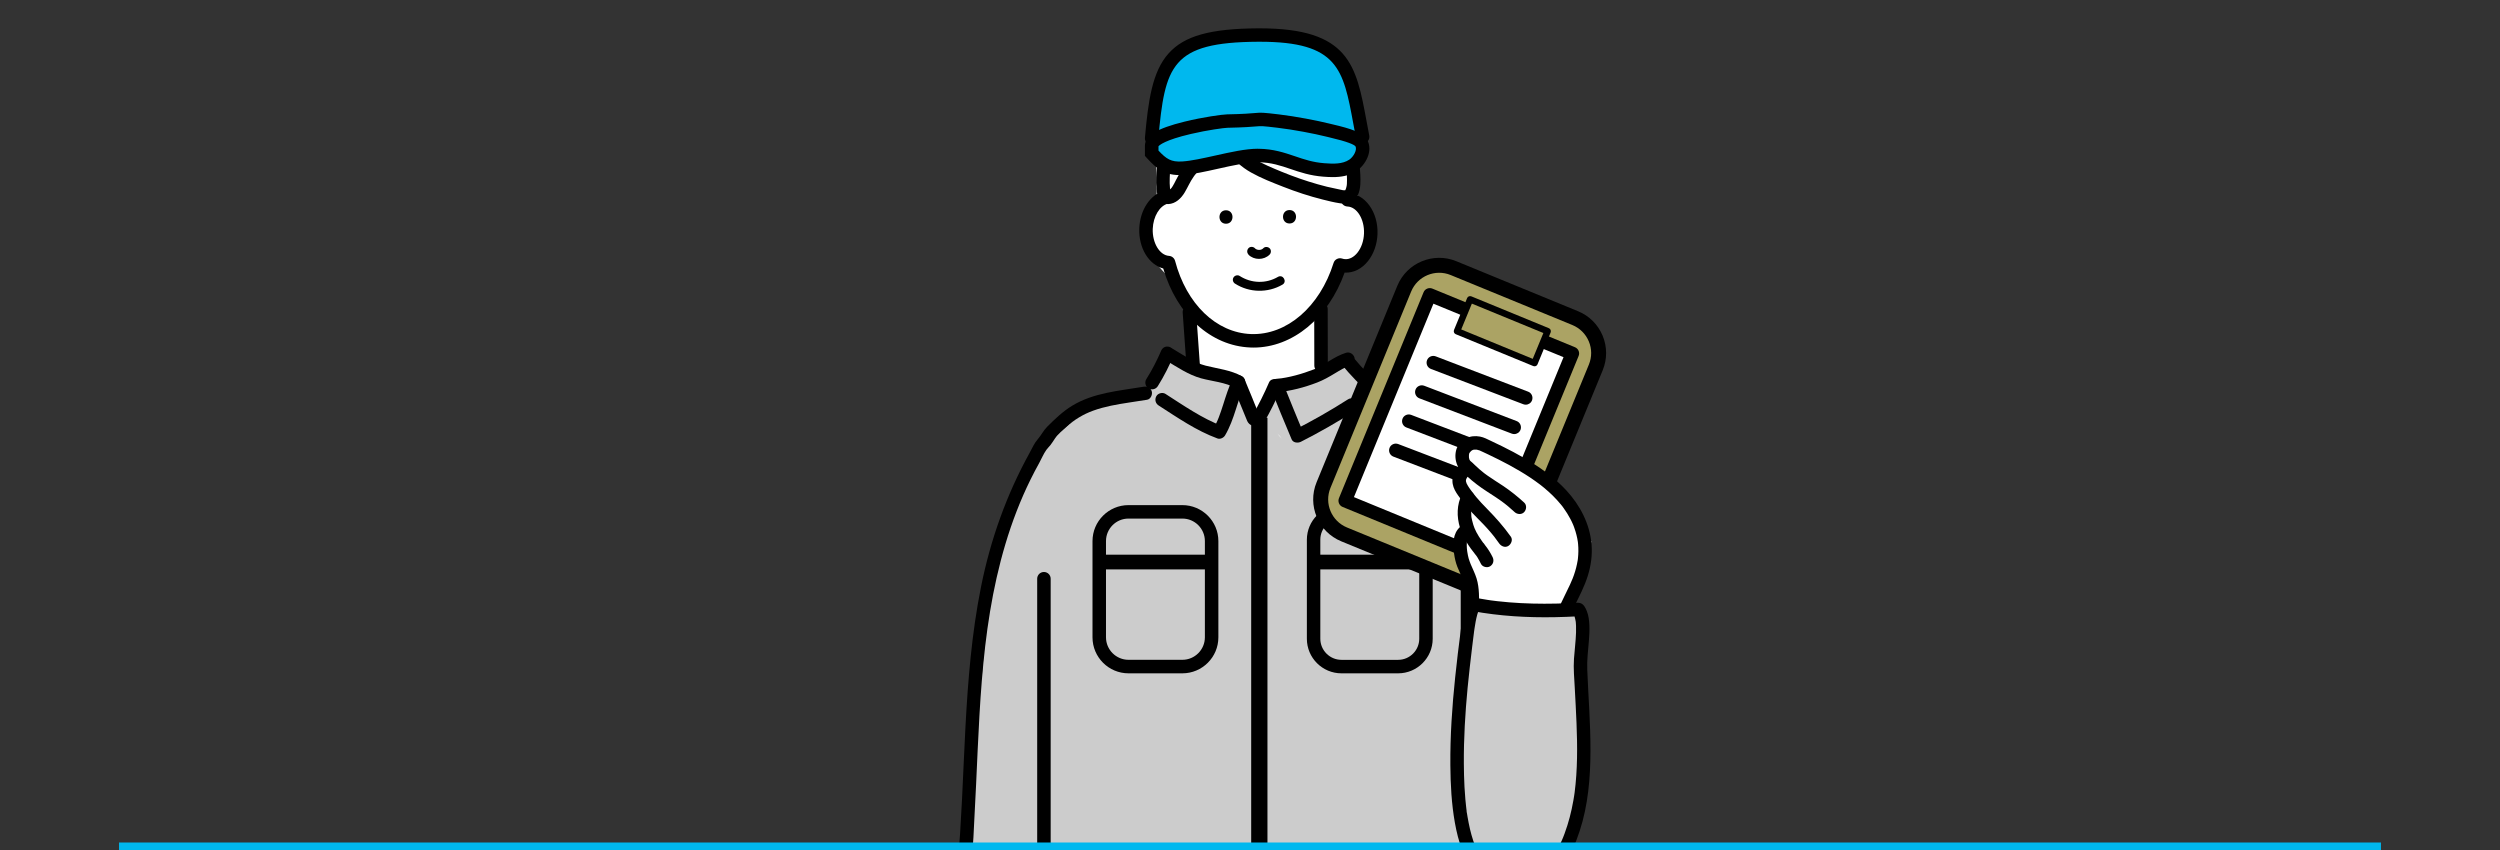 <?xml version="1.0" encoding="UTF-8"?><svg xmlns="http://www.w3.org/2000/svg" xmlns:xlink="http://www.w3.org/1999/xlink" viewBox="0 0 630 214.31"><rect x="0" y="0" width="630" height="214.31" fill="#333333" stroke="none"/><defs><style>.d{fill:none;}.e{fill:#00b8ee;}.f{fill:#ccc;}.g{fill:#fff;}.h{fill:#aba364;}.i{clip-path:url(#b);}</style><clipPath id="b"><rect class="d" x="213.8" y="-19.39" width="210.9" height="232.7"/></clipPath></defs><g id="a"><g class="i"><path class="g" d="M388.42,165.65c-.46-1.41-1.22-2.69-2.19-3.75.13-1.74-.55-3.45-1.68-4.82.01-1.37,0-2.74-.06-4.11-.24-6.08-.92-12.4-2.59-18.26-1.02-3.56-2.58-6.99-4.86-9.85-.18-.64-.37-1.27-.59-1.9-.22-.63-.45-1.25-.7-1.87-2.08-8.8-6.27-17.21-15.44-19.38-2.21-.52-4.41-.66-6.61-.7-.38-.17-.76-.32-1.17-.46-1.84-.61-3.67-.7-5.41-.37-.31-.15-.62-.31-.93-.46-.27-1.11-.77-2.09-1.43-2.91-.46-.87-1.05-1.66-1.75-2.36-1.99-1.99-4.15-2.41-6.82-2.76-.72-.09-1.42-.04-2.09.11-.22-.58-.45-1.16-.71-1.73l-1.54-4.42c.72-4.61,1.56-9.21,2.51-13.79.45-.13.89-.27,1.33-.43.26-.06.52-.14.77-.22.02-.38.16-.75.44-1.08.32-.37.66-.68,1.02-.94.54-.72,1.16-1.44,1.86-1.77.55-.26,1.32-.32,1.92-.08.09-.06.18-.12.26-.18,3.22-2.43,5.65-6.29,4.28-10.51-.44-1.37-1.1-2.64-1.93-3.75-.23-.11-.43-.26-.6-.46-1.5-1.81-1.96-3.79-1.72-6.03-.13-2.19.1-4.39.33-6.58-.41-.57-.6-1.31-.37-1.99.69-2.04.87-4.02.87-6.16,0-.85.36-1.47.88-1.87-.25-.84-.53-1.68-.86-2.53-.2-.51-.22-.98-.11-1.38-.39-.38-.79-.76-1.22-1.11-.47-.39-.74-.86-.86-1.35-.23-.19-.45-.38-.66-.56-2.1-1.86-3.82-3.92-4.19-6.66-.32-.24-.67-.45-1.04-.63-.61-.29-1.23-.54-1.85-.74-1.15-1.3-2.64-2.17-4.46-2.87-1.24-.47-2.5-.78-3.79-.97-.43-.31-.88-.59-1.35-.86-.09-.15-.18-.29-.28-.44-3.13-.58-6.42.11-9.47.9-3.68.95-7.23,2.16-10.76,3.56-3,1.19-5.98,2.36-8.99,3.36.11.49.08,1.03-.16,1.59-1.3,2.98-2.95,5.77-4.1,8.77.42.44.69,1.04.74,1.69.16,1.94.75,3.82,1.13,5.73.16.8,0,1.61-.46,2.21,0,.02,0,.05,0,.07.17,3.13.72,6.25.43,9.39.06.49.1.98.11,1.48.01.43-.08.8-.23,1.12.18.25.32.54.41.81.21.62.07,1.3-.21,1.86-.15.29-.39.55-.67.76-.6.62-1.13,1.36-1.52,2.27-2.33,5.42,1.22,10.54,4.92,14.25.11.18.22.36.34.54.44.66,1.03,1.16,1.69,1.49.9.93,1.73,1.92,2.39,3.06,1.02,1.78,1.56,3.23,2.32,5.06.18.44.37.88.56,1.31-1.09.71-1.81,1.91-1.82,3.31,0,1.25-.01,2.49-.02,3.74.12.33.24.67.38.99.79,1.72-.95,4.15-2.9,3.27-1.14-.52-2.26-1.08-3.39-1.61-1.44,1-2.54,2.49-3.19,4.32-.33.92-.55,1.84-.68,2.76-2.39.33-4.7.98-6.59,1.73-2.91,1.16-5.58,2.67-7.99,4.46-1.98,0-3.94.7-5.26,2.26-1.78,2.1-3.25,4.35-4.41,6.7-.19.14-.39.28-.58.43-3.67,2.88-6.81,6.42-9.34,10.38-.02.54-.08,1.12-.13,1.73-.24,2.62-1.02,5.13-1.72,7.64-1.57,5.61-2.16,11.52-2.48,17.32-.05.9-.5,1.5-1.09,1.83.18,3.1-.45,6.54-.48,8.94,0,.01,0,.02,0,.03.25.91.54,1.81.86,2.69-.06,1.34-.09,2.68-.07,4.02.01,1.04.21,1.98.54,2.83h.33c.05-.03.11-.05.16-.08.02.11.04.21.07.32h136.6c.61-1.7.72-3.57.14-5.39Z"/><path class="f" d="M372.21,126.03c-1.35-4.62-4.09-8.5-7.7-11-.13-1.98-.91-3.89-2.47-5.2-4.19-3.54-8.55-6.08-13.7-7.99-.63-.23-1.28-.35-1.94-.37.52-3.04-.99-6.32-3.34-8.14-2.49-1.93-6.9-2.74-9.63-.68-1.79,1.35-3.66,2.6-5.62,3.7-.88.5-1.77.97-2.68,1.41-.22.11-.46.24-.7.37-.41.17-.83.33-1.25.49-3.51,1.36-5.43,3.6-6.14,6.97-.25-.07-.5-.13-.75-.18.06-1.7-.09-3.39-.7-5.07-1.41-3.91-4.28-6.01-8.36-6.37-.09,0-.16-.01-.23-.02-.03,0-.07-.02-.1-.03-.75-.2-1.51-.34-2.26-.58-.18-.05-1.06-.43-1.37-.54-.45-.24-1.02-.55-1.11-.61-3.23-1.84-7.91-1.48-10.51,1.36-1.64,1.79-2.41,3.87-2.41,6.02-13.48-.07-24.95,9.3-30.85,21.47-6.57,13.54-9.07,28.71-10.49,43.56-.18,1.93-.34,3.86-.48,5.79-1.9,1.56-3.07,3.91-3.27,6.68-.79,11.3-1.18,22.62-1.2,33.94-2.52,8.57-3.77,17.64-3.6,26.57.81,2.44,1.32,4.97,1.64,7.52,1.23,5.17,2.53,10.33,2.98,15.64,1.15,1.58,2.8,2.86,4.65,3.19,3.79.68,7.58,1.46,11.4,1.97,2.87.39,5.53-.05,7.75-1.25,3.22,3.64,7.49,6.12,12.34,7.23,4.94,1.13,9.79,1.14,14.55.44,8.91.02,17.82.03,26.72.05,5.23,0,10.45.02,15.68.03,5.24,0,10.4.01,15.58-.92,5.67-1.03,11.69-3.9,14.76-8.98,1.66-2.75,1.88-5.96,1.88-9.08,0-2.74-.01-5.49-.02-8.23-.03-10.47-.05-20.95-.08-31.42-.03-11.72-.06-23.44-.09-35.16,0-4.09.03-8.18-.13-12.24,1.26-5.17,2.45-10.37,3.24-15.63,1.19-7.95,2.32-16.88.03-24.75ZM321.91,109.26c.42.37.79.79,1.1,1.28-.45-.44-.79-.87-1.1-1.28Z"/><path d="M324.96,56.32c2.18,0,2.19-3.39,0-3.39s-2.19,3.39,0,3.39h0Z"/><path d="M308.95,56.38c2.18,0,2.19-3.39,0-3.39s-2.19,3.39,0,3.39h0Z"/><path d="M314.59,64.16c1.41,1.44,3.93,1.44,5.35,0,.42-.42.45-1.19,0-1.6-.45-.41-1.16-.45-1.6,0-.05.05-.11.1-.16.15-.03.03-.14.11.02-.01.17-.13.03-.02,0,0-.12.08-.26.15-.39.21.09-.04.18-.08.27-.11-.23.1-.47.16-.72.19.1-.01.2-.03.3-.04-.25.03-.5.03-.75,0,.1.01.2.03.3.04-.25-.04-.49-.1-.72-.2.09.04.18.08.27.11-.14-.06-.27-.13-.39-.21,0,0-.08-.05-.08-.06,0,0,.23.19.11.08-.06-.06-.12-.11-.18-.17-.42-.42-1.19-.45-1.6,0-.42.46-.44,1.15,0,1.6h0Z"/><path d="M311.24,71.48c3.59,2.31,8.27,2.39,11.95.24,1.26-.73.12-2.69-1.14-1.95-3.02,1.77-6.73,1.66-9.67-.24-.51-.33-1.25-.11-1.55.41-.32.55-.11,1.22.41,1.55h0Z"/><path d="M315.87,87.58c-.25,0-.5,0-.75-.01-9.99-.38-18.53-8.16-21.99-19.91-3.64-.99-6.22-5.16-6.03-10.11.18-4.67,2.79-8.58,6.36-9.52.91-.24,1.83.3,2.07,1.21.24.91-.3,1.83-1.21,2.07-2.1.55-3.71,3.23-3.83,6.37-.13,3.53,1.74,6.64,4.1,6.8.73.05,1.34.56,1.53,1.26,2.86,10.87,10.37,18.11,19.13,18.44,9,.34,17.35-6.86,20.81-17.92.14-.44.44-.8.85-1,.41-.21.88-.24,1.31-.1.27.09.54.14.82.15,1.08.04,2.16-.54,3.04-1.64.99-1.25,1.58-2.96,1.65-4.83.14-3.6-1.78-6.71-4.18-6.8-.94-.04-1.67-.82-1.63-1.76.04-.94.81-1.67,1.76-1.63,4.32.17,7.66,4.8,7.45,10.33-.1,2.58-.95,5-2.39,6.81-1.56,1.96-3.63,3-5.82,2.91-.03,0-.06,0-.08,0-4.09,11.44-13.11,18.89-22.96,18.89Z"/><path d="M393.95,217.52c-.93-9.57-1.4-19.18-1.95-28.78-.55-9.55-1.17-19.1-2.37-28.58-1.18-9.31-2.94-18.56-5.74-27.53-2.58-8.24-5.95-16.34-11.3-23.19-2.53-3.24-5.64-6.19-9.35-8.04-4.04-2.02-8.49-2.6-12.89-3.35-1.14-.19-2.28-.41-3.41-.69-.89-.22-1.84.28-2.09,1.19-.24.86.29,1.87,1.19,2.09,4.28,1.04,8.73,1.28,12.93,2.66,3.78,1.24,6.85,3.57,9.51,6.5,5.48,6.06,8.89,13.89,11.44,21.56,2.87,8.63,4.76,17.55,6.02,26.55,1.29,9.21,1.94,18.51,2.5,27.8.56,9.44,1,18.88,1.81,28.3.1,1.17.21,2.35.32,3.52.09.91.72,1.7,1.7,1.7.85,0,1.79-.78,1.7-1.7h0Z"/><path d="M298.03,78.7c.32,4.51.64,9.01.96,13.52.06.88.74,1.74,1.7,1.7.87-.04,1.76-.75,1.7-1.7-.32-4.51-.64-9.01-.96-13.52-.06-.88-.74-1.74-1.7-1.7-.87.04-1.76.75-1.7,1.7h0Z"/><path d="M331.18,77.87c0,4.76.02,9.52.03,14.28,0,.89.78,1.74,1.7,1.7.92-.04,1.7-.75,1.7-1.7,0-4.76-.02-9.52-.03-14.28,0-.89-.78-1.74-1.7-1.7-.92.04-1.7.75-1.7,1.7h0Z"/><path d="M339.72,100.62c-4.41,2.82-8.96,5.41-13.62,7.78.77.2,1.55.41,2.32.61.08.19-.06-.14-.08-.19-.05-.11-.1-.23-.14-.34-.11-.26-.22-.51-.32-.77-.22-.51-.43-1.03-.64-1.54-.44-1.06-.88-2.12-1.31-3.18-.86-2.09-1.71-4.19-2.54-6.28-.55.72-1.09,1.43-1.64,2.15,3.5-.32,6.9-1.21,10.18-2.47,1.56-.6,2.98-1.41,4.41-2.28.67-.4,1.34-.81,2.03-1.18.32-.17.64-.33.97-.48.18-.08.18-.08,0,0,.09-.04.18-.07.27-.11.18-.07.36-.12.54-.18-.3-1.09-.6-2.18-.9-3.27-1.37.49-1.61,1.88-.94,3.03.4.68.95,1.29,1.47,1.89,1.19,1.35,2.47,2.63,3.75,3.9.38.37.75.74,1.14,1.1.65.61,1.77.69,2.4,0,.61-.66.69-1.75,0-2.4-1.95-1.83-3.9-3.74-5.58-5.82-.2-.25.11.15.08.11-.04-.07-.09-.13-.14-.19-.07-.1-.14-.21-.21-.32-.03-.04-.04-.1-.08-.14-.1-.12.17.48.11.26-.06-.22.05.43.04.35.03.66-.54,1.29-1.16,1.51.83-.3,1.48-1.17,1.19-2.09-.28-.86-1.18-1.46-2.09-1.19-1.52.46-2.92,1.26-4.27,2.08-.66.4-1.31.8-1.98,1.18-.33.19-.66.37-.99.53-.19.09-.38.18-.57.27-.18.08-.19.08-.02.01-.07.03-.15.06-.22.09-1.55.6-3.13,1.13-4.73,1.55-.79.21-1.59.39-2.39.54-.4.07-.8.14-1.21.2-.21.03-.23.03-.07,0-.12.01-.23.03-.35.04-.23.03-.46.05-.7.07-.55.05-.99.22-1.33.67-.3.39-.5.99-.3,1.48,1.75,4.39,3.55,8.76,5.39,13.12.37.88,1.59.98,2.32.61,4.67-2.37,9.21-4.97,13.62-7.78.75-.48,1.12-1.53.61-2.32-.48-.75-1.52-1.12-2.32-.61h0Z"/><path d="M293.91,90.87c2.79,1.67,5.58,3.58,8.75,4.46,1.46.4,2.97.64,4.44.97.77.17,1.54.37,2.29.62.34.11.69.24,1.02.38-.33-.14.24.12.3.15.18.09.36.19.54.29-.2-.77-.41-1.55-.61-2.32-1.01,2.13-1.71,4.37-2.42,6.61-.34,1.05-.68,2.1-1.08,3.13-.05.12-.1.25-.15.37,0,.02-.21.49-.07.19-.11.24-.21.49-.33.73-.25.53-.52,1.05-.82,1.55.64-.26,1.28-.52,1.92-.78-.31-.11-.62-.23-.93-.36-.04-.02-.47-.2-.21-.09-.15-.07-.31-.13-.46-.2-.62-.28-1.23-.57-1.84-.88-1.23-.63-2.44-1.31-3.62-2.02-2.35-1.41-4.63-2.93-6.93-4.41-.75-.48-1.91-.18-2.32.61-.45.84-.19,1.81.61,2.32,4.76,3.06,9.46,6.33,14.81,8.3.7.26,1.56-.17,1.92-.78,1.19-2.02,1.98-4.25,2.69-6.47.34-1.05.66-2.11,1.02-3.16.18-.53.37-1.06.57-1.59.06-.15.12-.3.18-.45.04-.11.08-.2.01-.04.12-.29.26-.58.39-.87.39-.81.25-1.85-.61-2.32-2.83-1.57-6.03-1.88-9.12-2.66-.35-.09-.69-.19-1.03-.31-.2-.07-.4-.14-.59-.22-.1-.04-.2-.08-.3-.12.16.07.14.06-.04-.02-.7-.32-1.4-.67-2.08-1.04-1.42-.78-2.79-1.65-4.18-2.49-.76-.46-1.9-.2-2.32.61-.43.82-.21,1.83.61,2.32h0Z"/><path d="M292.52,88.59c.17-.4-.07.15-.1.22-.07.17-.15.33-.22.5-.13.29-.26.58-.4.87-.29.62-.59,1.23-.91,1.84-.63,1.21-1.31,2.4-2.04,3.56-.47.75-.18,1.9.61,2.32.83.44,1.82.2,2.32-.61,1.56-2.49,2.87-5.1,4.01-7.81.16-.38.02-.97-.17-1.31-.21-.35-.61-.69-1.01-.78-.43-.1-.92-.08-1.31.17-.4.26-.6.58-.78,1.01h0Z"/><path d="M310.46,96.74c1.27,3.09,2.53,6.17,3.8,9.26.34.82,1.14,1.49,2.09,1.19.79-.26,1.55-1.21,1.19-2.09-1.27-3.09-2.53-6.17-3.8-9.26-.34-.82-1.14-1.49-2.09-1.19-.79.26-1.55,1.21-1.19,2.09h0Z"/><path d="M319.81,96.34c-1.21,2.81-2.58,5.55-4.09,8.21-.44.77-.21,1.89.61,2.32.81.43,1.85.22,2.32-.61,1.51-2.66,2.88-5.4,4.09-8.21.19-.44.3-.83.17-1.31-.11-.39-.41-.82-.78-1.01-.73-.39-1.95-.26-2.32.61h0Z"/><path d="M263.78,263c.07-.11.18,0,.04-.03-.1-.02,0,0-.11.02.06,0-.47-.04-.3-.01-.53-.08.37.11-.26-.08-.33-.1-.62-.14-.96-.16-.46-.03-.93-.05-1.4-.08-1.91-.12-3.82-.25-5.72-.45-3.74-.39-7.45-1.1-10.98-2.41.42.55.83,1.09,1.25,1.64-.38-2.99.61-5.94.33-8.92-.29-3.1-1.06-6.1-1.81-9.11-.72-2.88-1.42-5.81-1.44-8.79-.02-3.13.82-6.18,1.24-9.26.45-3.28.79-6.58,1.24-9.86.41-2.96.46-6.01.63-8.99.33-5.82.57-11.65.84-17.48.55-11.67,1.21-23.38,3.12-34.92,1.9-11.49,5.04-22.83,10.22-33.3.68-1.38,1.39-2.74,2.14-4.08.61-1.1,1.1-2.34,1.83-3.36.29-.42.68-.76,1-1.17.45-.57.82-1.18,1.22-1.78.72-1.07,1.9-1.99,2.85-2.86,1.98-1.79,4.2-3.16,6.72-4.07,2.92-1.06,6-1.58,9.06-2.05,1.51-.23,3.02-.45,4.53-.7.9-.15,1.41-1.27,1.19-2.09-.26-.96-1.18-1.34-2.09-1.19-6.1,1.02-12.56,1.49-17.97,4.78-2.37,1.44-4.37,3.37-6.32,5.32-.92.92-1.5,2.15-2.36,3.13-.91,1.04-1.39,2.24-2.05,3.43-5.85,10.59-9.86,21.89-12.24,33.74-2.35,11.71-3.31,23.65-3.94,35.56-.32,5.97-.55,11.95-.85,17.93-.15,2.95-.31,5.9-.5,8.85-.2,3.14-.55,6.23-.93,9.36-.4,3.31-.78,6.62-1.42,9.89-.63,3.2-.63,6.28-.13,9.5.48,3.08,1.38,6.07,2.07,9.1.33,1.47.63,2.95.77,4.45.14,1.49-.1,2.99-.25,4.47-.15,1.48-.27,2.96-.08,4.44.1.81.47,1.35,1.25,1.64,6.17,2.28,12.8,2.69,19.31,3.08-.29-.08-.57-.15-.86-.23,1.76.78,4.01.59,5.07-1.21,1.11-1.88-1.82-3.59-2.93-1.71h0Z"/><path d="M352.98,273.88h-73.09c-10.21,0-18.52-8.31-18.52-18.52v-109.52c0-.94.76-1.7,1.7-1.7s1.7.76,1.7,1.7v109.52c0,8.34,6.78,15.12,15.12,15.12h73.09c8.34,0,15.12-6.78,15.12-15.12v-109.52c0-.94.76-1.7,1.7-1.7s1.7.76,1.7,1.7v109.52c0,10.21-8.31,18.52-18.52,18.52Z"/><path d="M291.56,40.56c0,1.86-.22,3.71-.2,5.56.02,1,.1,2.01.32,2.99.28,1.26,1.36,2.4,2.74,2.32,1.85-.1,3.23-1.44,4.13-2.95.78-1.31,1.35-2.69,2.24-3.94.06-.09.13-.18.19-.27.05-.07.1-.13.15-.2-.08.1-.08.11-.01.02.15-.2.31-.39.47-.58.36-.42.73-.84,1.12-1.24.76-.79,1.56-1.53,2.4-2.23.68-.58.64-1.82,0-2.4-.72-.66-1.67-.61-2.4,0-2.58,2.19-4.89,4.75-6.4,7.8-.26.53-.53,1.07-.85,1.57-.07.11-.15.23-.23.34-.18.27.06-.06.06-.07,0,.03-.12.14-.15.17-.1.11-.21.21-.32.32-.1.1-.03.1,0,0,.11-.09.11-.08,0,0-.03.02-.06.04-.09.06-.06.04-.13.07-.19.11-.23.15.11-.08.1-.03,0,.05-.32.09-.38.12-.12.05-.43.03.09.03.21,0,.33,0,.49.13.07.06.1.12.16.18-.08-.14-.09-.16-.03-.04.05.12.05.1,0-.07-.03-.17-.07-.34-.1-.51,0-.05-.05-.36-.03-.15.03.2,0-.05,0-.08-.04-.45-.07-.89-.08-1.34-.04-1.88.19-3.76.19-5.64,0-.89-.78-1.74-1.7-1.7-.92.04-1.69.75-1.7,1.7h0Z"/><path d="M309.34,37.63c1.26,2.56,3.48,4.46,5.93,5.84,2.55,1.44,5.36,2.52,8.08,3.59,3.26,1.28,6.59,2.38,9.99,3.23,1.41.35,2.85.72,4.29.93,1.38.21,2.87.15,3.86-.99,1.18-1.34,1.36-3.28,1.35-4.99,0-1.62-.24-3.22-.24-4.84,0-.89-.78-1.74-1.7-1.7-.92.04-1.7.75-1.7,1.7,0,1.31.16,2.62.22,3.92.03.67.04,1.35,0,2.02-.01.17-.03.33-.05.5.04-.3,0-.06-.03.09-.06.31-.15.6-.26.9.14-.38-.02-.01-.07.08-.18.33.15-.15-.02.02-.05.05-.17.12.03,0,.27-.17.04-.03.02-.02-.02,0-.1.05-.12.07-.09.08.37-.09.12-.05-.05,0-.24.03-.27.06.01-.01.38-.02.22-.04-.06,0-.13,0-.19,0-.1,0-.2,0-.3-.01-.05,0-.1-.01-.16-.01-.31-.02.29.06.07,0-1.33-.31-2.68-.55-4.01-.87-3.14-.78-6.22-1.77-9.25-2.92-.75-.29-1.5-.58-2.25-.89-.7-.29-.96-.4-1.68-.7-1.15-.49-2.3-.99-3.42-1.56-.6-.31-1.2-.64-1.77-1.01-.28-.18-.56-.37-.83-.57-.05-.04-.11-.08-.16-.12-.35-.26.16.14-.03-.02-.12-.1-.24-.2-.36-.3-.53-.45-.99-.96-1.45-1.49-.12-.14.05.06.06.08-.05-.07-.11-.15-.16-.22-.11-.15-.21-.3-.31-.45-.2-.32-.38-.64-.54-.98-.39-.8-1.59-1.08-2.32-.61-.82.53-1.03,1.47-.61,2.32h0Z"/><rect x="315.3" y="105.27" width="4.1" height="166.47"/><path d="M297.96,169.68h-13.58c-5,0-9.07-4.07-9.07-9.07v-24.25c0-5,4.07-9.07,9.07-9.07h13.58c5,0,9.07,4.07,9.07,9.07v24.25c0,5-4.07,9.07-9.07,9.07ZM284.38,130.68c-3.13,0-5.67,2.55-5.67,5.67v24.25c0,3.13,2.55,5.67,5.67,5.67h13.58c3.13,0,5.67-2.55,5.67-5.67v-24.25c0-3.13-2.55-5.67-5.67-5.67h-13.58Z"/><rect x="278.16" y="139.78" width="25.64" height="3.71"/><path d="M352.33,169.68h-14.29c-4.8,0-8.71-3.91-8.71-8.71v-24.96c0-4.8,3.91-8.71,8.71-8.71h14.29c4.8,0,8.71,3.91,8.71,8.71v24.96c0,4.8-3.91,8.71-8.71,8.71ZM338.04,130.68c-2.93,0-5.32,2.39-5.32,5.32v24.96c0,2.93,2.39,5.32,5.32,5.32h14.29c2.93,0,5.32-2.39,5.32-5.32v-24.96c0-2.93-2.39-5.32-5.32-5.32h-14.29Z"/><rect x="332.17" y="139.78" width="25.64" height="3.71"/><rect class="h" x="331.56" y="81.33" width="72.54" height="52.19" rx="9.52" ry="9.52" transform="translate(128.66 406.81) rotate(-67.66)"/><path d="M372.98,149.87c-1.44,0-2.91-.28-4.32-.86h0l-30.67-12.6c-5.82-2.39-8.6-9.07-6.21-14.88l20.34-49.49c2.39-5.82,9.07-8.6,14.88-6.21l30.67,12.6c2.82,1.16,5.01,3.34,6.19,6.15,1.17,2.81,1.18,5.91.02,8.73l-20.34,49.49c-1.81,4.4-6.07,7.07-10.56,7.07ZM370.1,145.52c3.89,1.6,8.36-.27,9.96-4.16l20.34-49.49c.77-1.89.77-3.96-.02-5.84-.79-1.88-2.26-3.34-4.14-4.12l-30.67-12.6c-3.89-1.6-8.36.27-9.96,4.16l-20.34,49.49c-1.6,3.89.27,8.36,4.16,9.96l30.67,12.6Z"/><rect class="g" x="348.18" y="79.59" width="38.85" height="56.09" transform="translate(68.51 -131.65) rotate(22.34)"/><path d="M374.91,142.65c-.21,0-.43-.04-.64-.13l-35.93-14.77c-.42-.17-.75-.5-.92-.92-.17-.42-.17-.88,0-1.3l21.32-51.88c.17-.42.5-.75.92-.92.42-.17.88-.17,1.3,0l35.93,14.77c.87.36,1.28,1.35.92,2.21l-21.32,51.88c-.27.66-.9,1.05-1.57,1.05ZM341.19,125.27l32.79,13.48,20.03-48.74-32.79-13.48-20.03,48.74Z"/><path d="M384.49,101.98c-.2,0-.41-.04-.61-.11l-23.29-8.9c-.88-.33-1.31-1.32-.98-2.19.33-.88,1.32-1.31,2.19-.98l23.29,8.9c.88.33,1.31,1.32.98,2.19-.26.68-.9,1.09-1.59,1.09Z"/><path d="M381.59,109.39c-.2,0-.41-.04-.61-.11l-23.29-8.9c-.88-.33-1.31-1.32-.98-2.19.33-.88,1.32-1.31,2.19-.98l23.29,8.9c.88.33,1.31,1.32.98,2.19-.26.68-.9,1.09-1.59,1.09Z"/><path d="M378.31,116.73c-.2,0-.41-.04-.61-.11l-23.29-8.9c-.88-.33-1.31-1.32-.98-2.19.33-.88,1.32-1.31,2.19-.98l23.29,8.9c.88.33,1.31,1.32.98,2.19-.26.68-.9,1.09-1.59,1.09Z"/><path d="M375.04,124.08c-.2,0-.41-.04-.61-.11l-23.29-8.9c-.88-.33-1.31-1.32-.98-2.19.33-.88,1.32-1.31,2.19-.98l23.29,8.9c.88.33,1.31,1.32.98,2.19-.26.68-.9,1.09-1.59,1.09Z"/><rect class="h" x="368.02" y="79.13" width="21.12" height="8.67" transform="translate(60.14 -137.64) rotate(22.34)"/><path d="M386.7,92.31c-.1,0-.21-.02-.31-.06l-19.54-8.03c-.2-.08-.36-.24-.44-.44-.08-.2-.08-.43,0-.63l3.3-8.02c.17-.42.65-.62,1.07-.45l19.54,8.03c.2.08.36.24.44.44.08.2.08.43,0,.63l-3.3,8.02c-.13.32-.43.51-.76.51ZM368.23,83.02l18.02,7.41,2.68-6.51-18.02-7.41-2.68,6.51Z"/><path class="g" d="M400.3,139.25c.29-.93.52-1.87.72-2.82-.69-.36-1.24-.98-1.35-1.76-.46-3.25-2.64-5.42-4.61-7.88-.38-.48-.64-1.03-.73-1.6-1.32-.87-2.59-1.8-3.74-2.89-.34-.32-.56-.67-.7-1.02-4.2-3.37-8.71-6.32-13.49-8.87-1.97-1.05-4.72-.17-6.06,1.48-.93,1.15-1.23,2.51-1.04,3.85-.29.33-.55.7-.75,1.09-.48.92-.62,1.8-.58,2.83.03.84.41,1.97.89,2.66.21.31.43.57.65.81-.53,1.1-.62,2.42.03,3.83.68,1.48,1.33,2.98,1.97,4.48-.18.24-.33.5-.47.77-1.75,1.33-2.75,3.78-1.79,5.92.78,1.74,1.56,3.47,2.34,5.21-.15.5-.28,1.01-.39,1.5-.29,1.34-.62,2.74-.85,4.14.37,1.17.73,2.35,1.03,3.54.38.23.73.57,1,1.06,2.01,3.69,5.9,4.64,9.95,4.89,3.23-.41,6.41-1.25,9.64-1.74.04-.04.09-.08.13-.12.34-1.01.66-2.03.96-3.05,1.98-2.52,3.77-5.21,5.2-8.08,1.21-2.42,2.74-5.45,2.06-8.23Z"/><path d="M371.73,117.54c-.63-1.16-2.02-1.48-3.15-.86-.78.42-1.39,1.18-1.84,1.93-.61,1.03-.86,2.14-.66,3.33.19,1.1.78,2.1,1.43,3,1.07,1.5,2.22,2.94,3.48,4.28.97,1.04,2,2.03,2.98,3.06.63.66,1.23,1.34,1.82,2.04.17.2.34.41.51.62.08.1.16.2.24.3.04.05.31.4.12.16.39.51.77,1.03,1.14,1.55.51.72,1.5,1.14,2.32.61.72-.46,1.16-1.55.61-2.32-1.82-2.56-3.86-4.86-6.06-7.09-.92-.93-1.82-1.88-2.66-2.89-.24-.28-.47-.57-.7-.87-.2-.25-.05-.06,0,0-.06-.08-.12-.16-.18-.24-.16-.21-.32-.43-.48-.64-.26-.35-.52-.71-.74-1.09-.11-.19-.22-.38-.31-.57-.15-.3-.05-.11-.02-.04-.05-.15-.09-.3-.14-.45-.02-.07-.04-.32-.02,0-.01-.13,0-.26,0-.38-.02-.23-.09.2,0-.01.04-.08.05-.18.08-.27.09-.3-.03.12-.05.11,0,0,.15-.29.15-.3.09-.16.18-.3.28-.45.15-.23-.02-.13-.02.02,0-.05.15-.18.18-.21.05-.05.1-.1.15-.15.18-.19.04-.04-.08.05.04-.03.1-.07.15-.09-.27.1-.35.13-.22.09.14-.04.04-.03-.28.03-.2,0-.43-.07-.6-.17-.08-.06-.16-.12-.23-.18-.17-.25-.21-.29-.12-.14.43.78,1.57,1.1,2.32.61.79-.51,1.07-1.49.61-2.32h0Z"/><path d="M368.41,124.56c-1.32,2.62-1.35,5.62-.5,8.4.79,2.57,2.24,4.75,3.92,6.83.07.08.13.16.2.24.16.19-.26-.35-.06-.08.12.16.23.33.34.5.33.53.61,1.08.89,1.64.39.8,1.59,1.08,2.32.61.82-.53,1.03-1.47.61-2.32-.54-1.09-1.14-2.05-1.9-3-.1-.12-.33-.54-.46-.58.15.2.17.22.06.07-.05-.07-.1-.14-.15-.2-.12-.16-.23-.32-.34-.48-.46-.65-.89-1.32-1.26-2.02-.18-.34-.34-.68-.49-1.03.15.34-.09-.24-.11-.3-.07-.19-.14-.38-.2-.57-.12-.38-.23-.77-.32-1.17-.04-.2-.08-.39-.12-.59-.02-.1-.03-.2-.05-.29.03.21.03.21,0,0-.03-.39-.06-.78-.06-1.18,0-.19,0-.39.02-.58,0-.08.09-.69.02-.27.07-.38.15-.76.26-1.13.06-.19.12-.37.19-.55-.14.37.1-.2.13-.26.4-.79.24-1.88-.61-2.32-.77-.41-1.9-.24-2.32.61h0Z"/><path d="M367.98,132.75c-1.94,1.71-1.88,4.44-1.55,6.78.16,1.14.4,2.23.82,3.3.26.65.54,1.29.83,1.93.07.15.14.3.2.46,0,.01.22.51.09.2.13.3.25.61.35.92.21.6.34,1.21.46,1.84.1.53-.02-.33.03.2.02.16.03.33.05.49.03.35.05.71.06,1.06.05,1.31.01,2.62.22,3.93.3,1.91,1.25,3.8,2.76,5.04,1.83,1.5,3.98,1.96,6.29,1.94,2.86-.02,5.72-.05,8.59-.07,2.26-.02,4.45-.23,6.17-1.85.72-.67,1.27-1.54,1.69-2.43.56-1.21,1.09-2.43,1.67-3.63,1.24-2.54,2.58-5.06,3.42-7.77.8-2.55,1.17-5.29.94-7.96-.45-5.13-2.88-9.77-6.33-13.53-3.01-3.28-6.73-5.9-10.57-8.14-1.84-1.07-3.73-2.06-5.65-3.01-.91-.45-1.83-.89-2.75-1.32-.9-.42-1.81-.93-2.8-1.11-1.23-.23-2.43-.12-3.56.45-1.11.57-2.13,1.73-2.45,2.94-.34,1.29-.23,2.66.31,3.87.49,1.1,1.55,1.92,2.41,2.72,1.53,1.41,3.19,2.66,4.93,3.79,1.51.98,3.04,1.94,4.48,3.04-.32-.24.06.05.1.08.12.09.23.18.35.28.2.16.4.33.6.49.53.44,1.04.9,1.55,1.37.65.6,1.76.69,2.4,0,.6-.65.7-1.76,0-2.4-1.64-1.51-3.39-2.91-5.24-4.16-1.33-.89-2.7-1.71-4-2.64-.19-.14-.39-.28-.58-.42-.07-.05-.13-.1-.2-.15-.34-.25.28.23-.06-.04-.39-.31-.77-.62-1.15-.95-.43-.37-.84-.75-1.25-1.14-.21-.19-.41-.39-.61-.59-.1-.1-.64-.5-.63-.62.04.05.08.1.12.16-.04-.05-.07-.1-.1-.15-.04-.08-.13-.18-.14-.27.05.39.03.05,0-.07-.02-.08-.04-.17-.06-.25-.12-.4,0,.35-.01-.07,0-.13-.02-.26-.01-.4,0-.09,0-.18.01-.26.02-.2.01-.18-.02.06.01-.09.03-.17.05-.25.02-.08.04-.16.06-.25.09-.33-.2.21.07-.09,0,0,.29-.37.12-.18-.16.19.13-.13.13-.14.07-.07.19-.22.28-.26-.27.11-.16.11-.05.05.1-.06.2-.12.3-.18.3-.18-.3.08.01,0,.11-.03.21-.07.32-.09.37-.08.05.07-.02,0,.04.04.47-.01.54,0,.05,0,.4.05.1,0-.3-.05.05.01.1.02.21.04.42.1.63.17.35.12.06-.05,0-.01.01,0,.18.08.21.1.23.11.46.22.7.32.43.2.87.41,1.3.61,1.79.85,3.56,1.73,5.3,2.67,1.8.98,3.58,2.02,5.28,3.15.87.58,1.71,1.19,2.54,1.81-.27-.2-.06-.05,0,0,.11.09.22.17.33.26.18.15.37.29.55.44.41.34.82.69,1.22,1.05.74.67,1.45,1.36,2.12,2.1.34.37.67.75.99,1.14.14.18.29.35.43.53-.22-.28-.03-.04.02.04.1.13.19.26.28.39.6.84,1.15,1.71,1.63,2.62.28.53.54,1.06.77,1.61-.12-.28.09.24.09.24.04.11.08.21.12.32.13.35.24.7.35,1.05.17.56.31,1.13.43,1.7.05.27.1.54.14.81.09.53-.03-.33.03.2.02.16.04.32.05.49.11,1.19.09,2.39-.04,3.58,0,.03-.07.56-.02.2-.02.11-.03.22-.05.33-.05.3-.1.6-.17.9-.13.64-.29,1.26-.48,1.88-.39,1.28-.78,2.21-1.28,3.3-1.1,2.38-2.33,4.69-3.37,7.1-.17.4-.36.79-.58,1.17-.11.18-.22.35-.34.52-.14.21.02-.1.07-.08-.02,0-.25.29-.28.32-.12.12-.25.24-.37.35-.27.24.33-.21.02-.02-.06.04-.11.08-.17.11-.16.1-.34.17-.5.27-.19.12.4-.14.06-.03-.12.04-.24.08-.36.12-.2.06-.41.11-.61.15-.05,0-.18.05-.24.04.07,0,.14-.02.21-.03-.08,0-.17.02-.25.03-.58.05-1.16.04-1.74.04-1.37.01-2.74.02-4.11.03-1.37.01-2.74.02-4.11.03-.53,0-1.06.02-1.59-.01-.1,0-.29,0-.38-.03.32.14.17.03.02,0-.26-.05-.51-.1-.77-.17-.19-.05-.37-.12-.56-.18-.3-.1.07.04.09.04-.08,0-.24-.11-.31-.14-.17-.08-.33-.17-.49-.27-.09-.06-.19-.12-.28-.18-.34-.24-.01,0,0,0-.06.05-.79-.77-.85-.84-.21-.24.07.08.06.08-.02,0-.18-.25-.19-.27-.12-.19-.24-.38-.34-.58-.05-.1-.1-.2-.15-.3-.1-.2-.06.02.04.09-.11-.08-.17-.47-.21-.6-.06-.21-.12-.42-.16-.64-.02-.08-.03-.16-.05-.24-.01-.08-.03-.16-.04-.24.03.25.04.27.01.08-.09-1.17-.07-2.34-.13-3.51-.06-1.26-.22-2.54-.59-3.75-.39-1.26-.99-2.43-1.5-3.64.13.31-.08-.2-.08-.21-.04-.1-.08-.21-.12-.31-.11-.28-.2-.57-.29-.86-.15-.53-.25-1.08-.34-1.62-.02-.11-.03-.21-.05-.32-.02-.1-.08-.4,0,0-.04-.21-.05-.44-.07-.66-.04-.53-.04-1.05,0-1.58.01-.16-.06-.18-.01.07-.02-.09.05-.28.07-.37.04-.17.09-.44.18-.59-.26.39.1-.13.17-.24.19-.33-.25.22.04-.04.09-.08.18-.18.27-.26.67-.59.65-1.81,0-2.4-.71-.65-1.69-.63-2.4,0h0Z"/><path class="f" d="M399.08,157.19c.02-.08.04-.16.06-.24.3-1.07.19-2.26-.2-3.3-8.72.44-17.44.28-26.04-1.36-.45.46-.85,1-1.18,1.64-.97,1.87-.79,8.74-1.4,10.38-.87,1.73-1.56,3.6-2.17,5.45-.46,1.4-.28,2.67.27,3.7,0,.06-.01.11-.01.17-.08,2.1-.16,4.2-.24,6.3-.34,2.39-.44,4.82-.28,7.3.02.25.05.5.09.75-.11.9-.06,1.87.21,2.93.05.2.09.4.13.6v1.22c0,.69.1,1.31.28,1.86.02,3-.51,6.24-.47,9.3.06,4.48.97,9.09,3.54,12.76,2.07,2.96,4.98,5.04,8.3,5.83,2.97,1.7,6.42,1.07,9.06-1.11,2.22-1.14,4.1-2.94,5.09-5.37.32-.79.54-1.61.67-2.43,1.1-1.45,1.96-3.14,2.52-4.88,1.56-4.92,1.14-10.71,1.24-15.87.08-4.02.16-8.04.24-12.06.24-1.34.32-2.73.22-4.21,0-.05,0-.09,0-.14,0,0-.01,0-.02,0-.02-.25-.04-.51-.07-.77,0-.15-.02-.3-.03-.45.11-5.51.22-11.02.33-16.53.01-.53-.04-1.02-.14-1.46Z"/><path d="M371.05,153.99c6.86,1.27,13.84,1.67,20.8,1.54,1.97-.04,3.93-.11,5.9-.22-.4-.17-.8-.33-1.2-.5-.13-.17-.21-.3-.05-.05.04.07.09.14.13.21,0,.01.12.27.13.27,0,0-.13-.36-.09-.2.02.07.05.14.08.21.15.43.24.88.32,1.33.05.31-.04-.35,0-.03.01.13.03.25.04.38.02.26.04.53.05.79.02.56.02,1.12,0,1.68-.07,2.22-.37,4.42-.52,6.63-.17,2.43.08,4.9.2,7.33.15,2.95.33,5.9.44,8.85.24,5.88.27,11.79-.49,17.63.04-.33-.02.15-.04.25-.03.18-.05.36-.08.54-.06.36-.11.72-.18,1.08-.12.72-.26,1.43-.42,2.15-.3,1.39-.66,2.77-1.09,4.13-.22.69-.45,1.38-.7,2.05-.12.32-.24.63-.36.94-.06.14-.12.29-.18.43.11-.28.01-.03-.01.02-.04.1-.08.19-.12.29-.55,1.26-1.16,2.51-1.9,3.67-.17.27-.35.53-.54.79-.1.14-.2.28-.3.41.18-.25-.08.1-.14.18-.43.53-.89,1.03-1.37,1.5-.22.22-.45.43-.69.63-.13.11-.25.22-.38.32-.05.05-.11.09-.17.13-.25.2.11-.08-.05.04-.51.37-1.03.72-1.58,1.03-.28.16-.56.31-.85.44-.12.06-.25.11-.37.17.33-.15-.11.04-.22.08-.59.22-1.19.39-1.81.51-.06.01-.35.1-.39.07,0,0,.42-.05.06,0-.07,0-.13.01-.2.02-.31.03-.62.04-.93.04-.31,0-.63-.02-.94-.05-.07,0-.13-.02-.2-.02.01,0,.31.05.12.01-.18-.03-.36-.06-.54-.1-.48-.1-.95-.24-1.41-.4-.09-.03-.19-.07-.28-.1-.06-.02-.12-.05-.18-.07-.17-.06.19.08.18.08-.2-.11-.41-.19-.62-.29-.4-.2-.79-.43-1.16-.67-.17-.11-.34-.23-.51-.36-.32-.24.23.19,0,0-.1-.08-.2-.16-.29-.24-.67-.58-1.26-1.23-1.82-1.91-.11-.14.12.16.12.15-.03-.05-.08-.11-.12-.16-.06-.08-.12-.16-.17-.24-.14-.2-.28-.41-.42-.62-.25-.38-.48-.77-.69-1.17-.23-.42-.45-.85-.65-1.29-.05-.11-.1-.22-.15-.33-.03-.06-.16-.39-.06-.14.11.27-.05-.13-.08-.19-.05-.13-.11-.26-.16-.4-.36-.94-.67-1.89-.94-2.85-.28-1-.51-2.01-.71-3.02-.1-.52-.2-1.05-.29-1.58-.04-.25-.08-.49-.12-.74-.04-.26-.15-.6-.12-.86,0,0,.05.36.02.17,0-.06-.02-.11-.02-.17-.02-.13-.03-.27-.05-.4-.03-.27-.06-.53-.09-.8-.06-.53-.11-1.07-.16-1.6-.09-1.03-.16-2.07-.22-3.1-.1-1.95-.15-3.9-.16-5.85-.04-6.39.34-12.77.95-19.13.33-3.42.73-6.84,1.14-10.25.1-.86.21-1.72.32-2.58.05-.39.1-.79.15-1.18-.04.28.03-.24.04-.31.03-.19.05-.37.08-.56.18-1.19.38-2.39.7-3.56.11-.39.24-.76.37-1.14.09-.26-.18.39-.03.08.04-.08.07-.16.11-.23.07-.14.15-.28.23-.41.48-.75.18-1.91-.61-2.32-.84-.44-1.81-.19-2.32.61-.54.85-.86,1.85-1.11,2.82-.37,1.44-.59,2.92-.78,4.4-.54,4.01-1,8.03-1.43,12.05-.77,7.35-1.27,14.72-1.21,22.11.04,4.85.29,9.71,1.14,14.49.83,4.67,2.31,9.45,5.41,13.13,3.39,4.02,9.01,5.81,14.01,3.9,3.14-1.2,5.72-3.38,7.73-6.05,1.98-2.62,3.28-5.8,4.3-8.9,2.13-6.49,2.7-13.42,2.72-20.21.02-6.83-.54-13.63-.81-20.45-.1-2.43.22-4.82.41-7.24.1-1.3.18-2.61.12-3.92-.05-1.19-.18-2.44-.63-3.56-.3-.75-.71-1.66-1.5-1.99-.55-.23-1.18-.12-1.76-.09-.52.02-1.04.05-1.57.07-1.96.08-3.93.12-5.89.12-3.95,0-7.91-.19-11.84-.64-.46-.05-.91-.11-1.37-.17-.03,0-.41-.05-.23-.03.15.02-.15-.02-.14-.02-.24-.03-.49-.07-.73-.11-.97-.14-1.95-.31-2.92-.49-.87-.16-1.87.24-2.09,1.19-.19.83.25,1.92,1.19,2.09Z"/><path class="e" d="M290.21,34.85c1.77-19.53,4.1-25.9,26.81-26.02,23.41-.13,23.22,9.51,26.37,25.64"/><path d="M290.21,36.55c-.05,0-.1,0-.15,0-.93-.08-1.62-.91-1.54-1.84.83-9.21,1.8-16.63,5.98-21.27,3.96-4.41,10.49-6.23,22.51-6.3.15,0,.3,0,.45,0,22.59,0,24.31,9.33,26.91,23.4.22,1.16.44,2.37.68,3.61.18.92-.42,1.81-1.34,1.99-.92.18-1.81-.42-1.99-1.34-.24-1.26-.47-2.47-.69-3.65-2.53-13.7-3.82-20.63-23.54-20.63-.16,0-.31,0-.47,0-21.88.12-23.45,5.98-25.13,24.48-.08.88-.82,1.54-1.69,1.54Z"/><path class="e" d="M333.57,42.83c-6.52-.51-9.85-3.55-16.39-3.64-5.38-.08-13.84,2.88-19.2,3.21-3.78.23-5.42-1.19-7.77-3.77v-1.89c0-3.59,16.88-6.18,19.05-6.22,10.3-.21,5.92-.81,12.82,0,4.1.48,9.43,1.51,12.45,2.26,1.62.41,7.54,1.59,8.49,3.24,1.09,1.91-.5,4.58-2.08,5.65-2.15,1.45-4.89,1.36-7.37,1.17Z"/><path d="M335.84,44.63c-.82,0-1.63-.05-2.4-.11-3.29-.26-5.78-1.1-8.19-1.92-2.52-.86-4.91-1.67-8.09-1.71-2.75-.04-6.54.81-10.21,1.63-3.24.73-6.31,1.41-8.86,1.57-4.56.28-6.66-1.61-9.13-4.32l-.44-.49v-2.54c0-2.55,2.99-4.37,10-6.09,4.64-1.14,9.51-1.81,10.71-1.83,4.18-.08,5.92-.24,6.95-.33,1.71-.15,1.98-.15,6.1.34,4.24.5,9.68,1.56,12.66,2.3.19.05.45.11.75.18,4.82,1.12,7.8,2.11,8.8,3.86,1.66,2.9-.45,6.45-2.61,7.9-1.86,1.25-3.98,1.56-6.04,1.56ZM316.98,37.49c.08,0,.15,0,.23,0,3.72.05,6.47.99,9.14,1.89,2.31.79,4.5,1.53,7.37,1.75h0c2.25.18,4.59.25,6.29-.89,1.09-.73,2.04-2.48,1.57-3.37-.36-.42-1.82-1.14-6.64-2.27-.32-.07-.59-.14-.8-.19-2.87-.72-8.14-1.74-12.23-2.22-3.89-.46-3.98-.45-5.41-.33-1.08.09-2.88.25-7.18.34-.83.02-4.96.56-9.19,1.55-6.61,1.54-7.97,2.85-8.19,3.11v1.09c1.99,2.12,3.17,2.91,5.97,2.74,2.28-.14,5.22-.8,8.33-1.49,3.77-.84,7.66-1.72,10.77-1.72Z"/></g><rect class="e" x="30" y="212.31" width="570" height="2"/></g><g id="c"><rect class="d" width="630" height="214.31"/></g></svg>